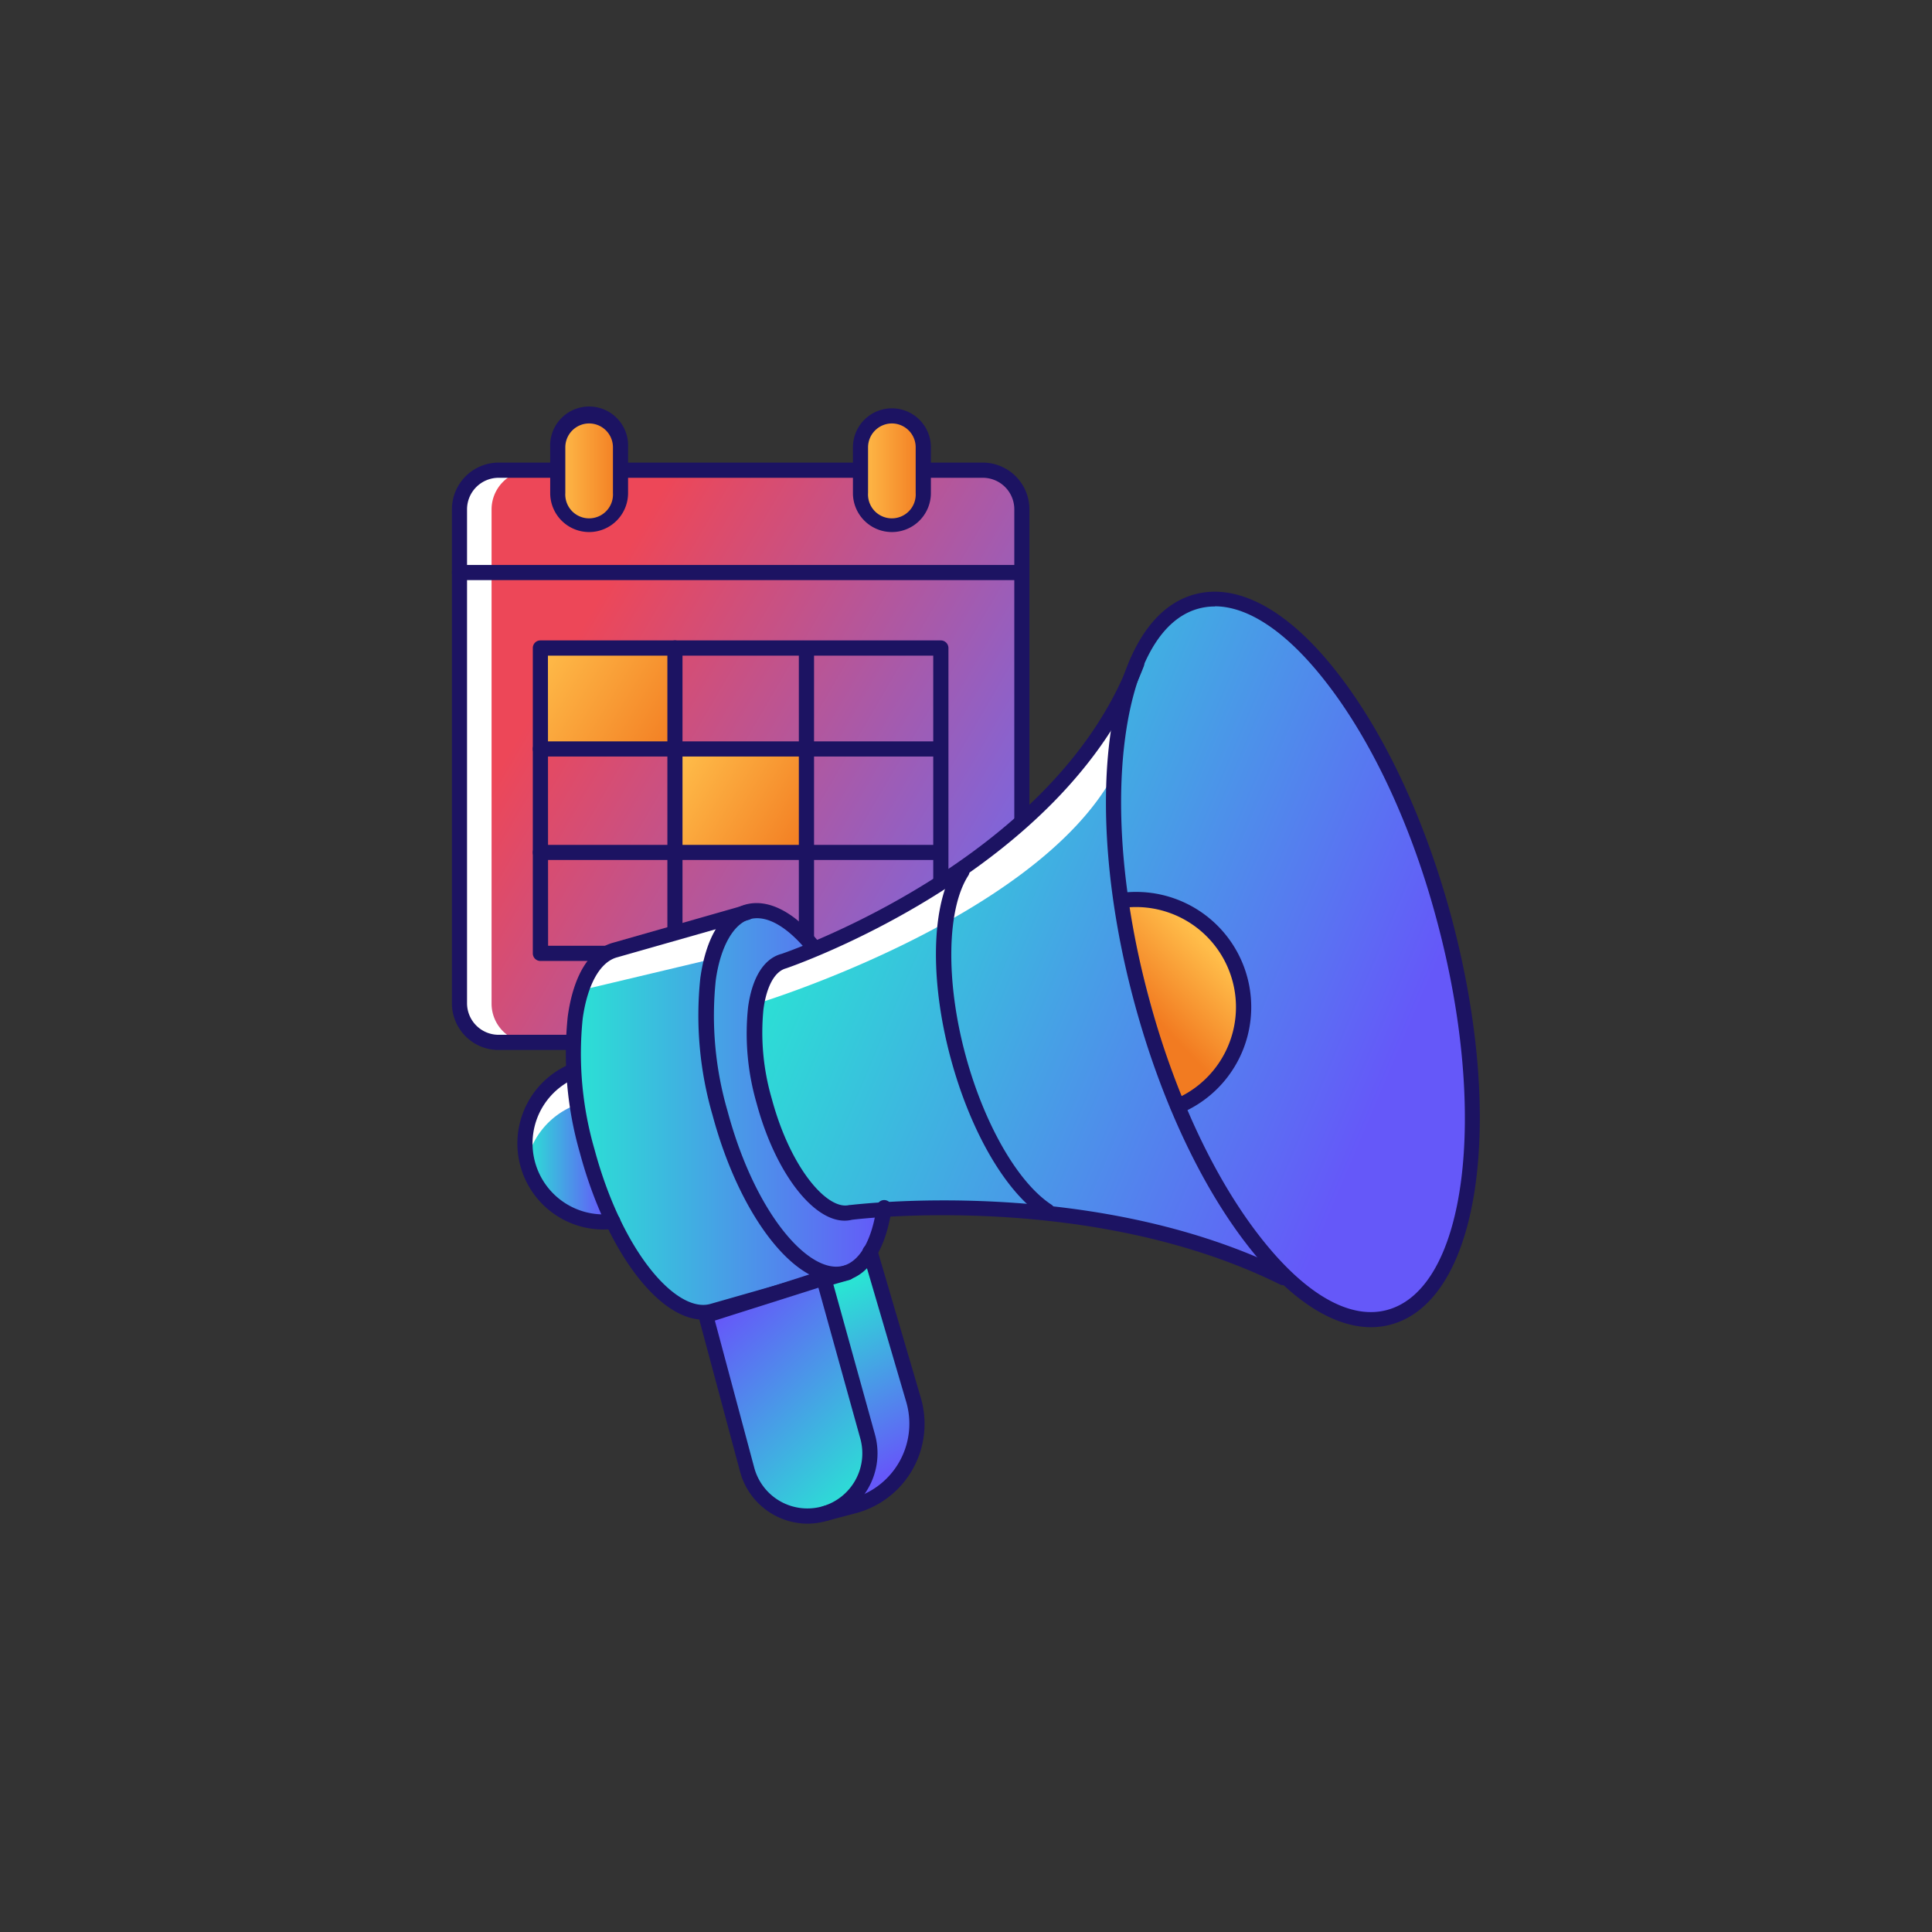 <svg id="Layer_1" data-name="Layer 1" xmlns="http://www.w3.org/2000/svg" xmlns:xlink="http://www.w3.org/1999/xlink" viewBox="0 0 230 230"><rect x="0" y="0" width="230" height="230" fill="#333333" stroke="none"/><defs><style>.cls-1{fill:#fff;}.cls-2{fill:url(#linear-gradient);}.cls-3{fill:url(#linear-gradient-2);}.cls-4{fill:url(#linear-gradient-3);}.cls-5{fill:#1c1362;}.cls-6{fill:url(#linear-gradient-4);}.cls-7{fill:url(#linear-gradient-5);}.cls-8{fill:url(#linear-gradient-6);}.cls-9{fill:url(#linear-gradient-7);}.cls-10{fill:url(#linear-gradient-8);}.cls-11{fill:url(#linear-gradient-9);}.cls-12{fill:url(#linear-gradient-10);}.cls-13{fill:url(#linear-gradient-11);}</style><linearGradient id="linear-gradient" x1="118.6" y1="106.67" x2="67.81" y2="77.06" gradientUnits="userSpaceOnUse"><stop offset="0" stop-color="#7b66df"/><stop offset="1" stop-color="#ed4758"/></linearGradient><linearGradient id="linear-gradient-2" x1="80.39" y1="90.77" x2="96.59" y2="100.55" gradientUnits="userSpaceOnUse"><stop offset="0" stop-color="#ffbd4a"/><stop offset="1" stop-color="#f27b21"/></linearGradient><linearGradient id="linear-gradient-3" x1="63.79" y1="78.15" x2="81.22" y2="88.85" xlink:href="#linear-gradient-2"/><linearGradient id="linear-gradient-4" x1="66.4" y1="55.97" x2="73.87" y2="55.97" xlink:href="#linear-gradient-2"/><linearGradient id="linear-gradient-5" x1="102.44" y1="55.97" x2="109.91" y2="55.97" xlink:href="#linear-gradient-2"/><linearGradient id="linear-gradient-6" x1="96.21" y1="155.34" x2="106.23" y2="175.05" gradientUnits="userSpaceOnUse"><stop offset="0" stop-color="#2ae3d4"/><stop offset="1" stop-color="#6558f9"/></linearGradient><linearGradient id="linear-gradient-7" x1="68.22" y1="132.31" x2="105.25" y2="132.31" xlink:href="#linear-gradient-6"/><linearGradient id="linear-gradient-8" x1="97.7" y1="97.06" x2="166.29" y2="126.11" xlink:href="#linear-gradient-6"/><linearGradient id="linear-gradient-9" x1="144.14" y1="113.08" x2="136.61" y2="120.34" xlink:href="#linear-gradient-2"/><linearGradient id="linear-gradient-10" x1="62.74" y1="138.57" x2="71.9" y2="138.57" xlink:href="#linear-gradient-6"/><linearGradient id="linear-gradient-11" x1="104.66" y1="176.24" x2="86.17" y2="156.27" xlink:href="#linear-gradient-6"/></defs><path class="cls-1" d="M110,56H117a4.66,4.66,0,0,1,4.65,4.66v58.81A4.66,4.66,0,0,1,117,124.1H59.35a4.66,4.66,0,0,1-4.65-4.66V60.63A4.66,4.66,0,0,1,59.35,56H66.4"/><path class="cls-2" d="M121.61,119.45V60.62A4.65,4.65,0,0,0,117,56H63.17a4.65,4.65,0,0,0-4.65,4.65v58.83a4.65,4.65,0,0,0,4.65,4.65H117A4.65,4.65,0,0,0,121.61,119.45Z"/><rect class="cls-3" x="81.01" y="89.46" width="14.32" height="12.02"/><rect class="cls-4" x="64.32" y="77.28" width="15.68" height="12.02"/><path class="cls-5" d="M117,125H59.36a5.56,5.56,0,0,1-5.56-5.56V60.63a5.57,5.57,0,0,1,5.56-5.56h7a.91.91,0,0,1,0,1.81h-7a3.76,3.76,0,0,0-3.76,3.75v58.81a3.76,3.76,0,0,0,3.76,3.75H117a3.75,3.75,0,0,0,3.75-3.75V60.63A3.75,3.75,0,0,0,117,56.88H110a.91.91,0,0,1,0-1.81H117a5.57,5.57,0,0,1,5.55,5.56v58.81A5.56,5.56,0,0,1,117,125Z"/><path class="cls-5" d="M102.39,56.88H73.87a.91.91,0,0,1,0-1.81h28.52a.91.91,0,1,1,0,1.81Z"/><rect class="cls-6" x="66.4" y="49.51" width="7.47" height="12.92" rx="3.24"/><rect class="cls-7" x="102.44" y="49.51" width="7.47" height="12.92" rx="3.24"/><path class="cls-5" d="M70.13,63.34A4.64,4.64,0,0,1,65.5,58.7V53.25a4.64,4.64,0,1,1,9.27,0V58.7A4.64,4.64,0,0,1,70.13,63.34Zm0-12.93a2.84,2.84,0,0,0-2.83,2.84V58.7a2.84,2.84,0,1,0,5.67,0V53.25A2.84,2.84,0,0,0,70.13,50.41Z"/><path class="cls-5" d="M106.18,63.34a4.64,4.64,0,0,1-4.64-4.64V53.25a4.64,4.64,0,1,1,9.28,0V58.7A4.64,4.64,0,0,1,106.18,63.34Zm0-12.93a2.85,2.85,0,0,0-2.84,2.84V58.7a2.84,2.84,0,1,0,5.67,0V53.25A2.84,2.84,0,0,0,106.18,50.41Z"/><path class="cls-5" d="M121,69.06H54.7a.9.9,0,1,1,0-1.8H121a.9.9,0,0,1,0,1.8Z"/><path class="cls-5" d="M112,114.4H64.33a.9.9,0,0,1-.9-.91V77.14a.9.9,0,0,1,.9-.9H112a.91.91,0,0,1,.91.9v36.35A.91.91,0,0,1,112,114.4Zm-46.75-1.81h45.85V78.05H65.23Z"/><path class="cls-5" d="M80.35,114.4a.9.9,0,0,1-.9-.91V77.14a.9.9,0,1,1,1.8,0v36.35A.9.9,0,0,1,80.35,114.4Z"/><path class="cls-5" d="M96,114.4a.91.91,0,0,1-.9-.91V77.14a.91.91,0,0,1,1.81,0v36.35A.91.91,0,0,1,96,114.4Z"/><path class="cls-5" d="M111.45,90.06H64.33a.9.9,0,1,1,0-1.8h47.12a.9.9,0,0,1,0,1.8Z"/><path class="cls-5" d="M111.45,102.38H64.33a.9.9,0,0,1,0-1.8h47.12a.9.9,0,1,1,0,1.8Z"/><path class="cls-8" d="M98.26,180.17l3.37-.89a10.14,10.14,0,0,0,7.12-12.66L103.58,149l-9.79,5.66Z"/><path class="cls-9" d="M105.25,143.77l-8.61-31.24c-2.56-3.06-5.28-4.62-7.64-4l-15.78,4.5c-5,1.35-6.51,12.07-3.32,24s9.84,20.41,14.86,19.06l15.66-4.47a.61.61,0,0,0,.13,0l.22-.07.12,0h0C103.16,150.62,104.66,147.78,105.25,143.77Z"/><path class="cls-1" d="M69.89,117.71l14.85-3.53,2.14-4.75-14.39,3.79S69.46,115.85,69.89,117.71Z"/><path class="cls-10" d="M171.93,109.34c-6.32-23.54-19.51-40.45-29.46-37.78-3.1.83-5.52,3.47-7.19,7.42h0l0,.09c-9.46,24.51-42,35.36-42,35.36-3.49.94-4.52,8.39-2.3,16.65s6.84,14.19,10.33,13.25c0,0,28.31-3.74,51.5,7.77l-.14-.57c4.34,4.29,8.79,6.32,12.74,5.26C175.3,154.13,178.25,132.88,171.93,109.34Z"/><path class="cls-1" d="M90.42,119.38s32.7-10,42.09-27l.62-8.66s-6.57,11.2-14.63,16.81A139.71,139.71,0,0,1,92.44,114.7,11.3,11.3,0,0,0,90.42,119.38Z"/><path class="cls-11" d="M140.22,131.69a12.81,12.81,0,0,0-5-24.61,13.51,13.51,0,0,0-1.57.09Z"/><path class="cls-5" d="M163.22,158c-4.61,0-9.73-3.35-14.66-9.69-5.64-7.23-10.44-17.54-13.53-29s-4.1-22.83-2.84-31.91c1.3-9.35,4.86-15.26,10.05-16.65s11.23,1.94,17,9.38c5.64,7.23,10.44,17.54,13.53,29,6.54,24.39,3.38,45.72-7.21,48.56A9,9,0,0,1,163.22,158Zm-18.6-85.8a7.28,7.28,0,0,0-1.92.25c-4.44,1.19-7.53,6.57-8.72,15.15-1.23,8.85-.24,19.93,2.79,31.2s7.72,21.36,13.21,28.4c5.32,6.84,10.7,9.95,15.14,8.75,9.45-2.53,12.12-23.33,5.94-46.35-3-11.27-7.72-21.36-13.21-28.4C153.27,75.3,148.65,72.18,144.62,72.18Z"/><path class="cls-1" d="M73,145.4a8.77,8.77,0,0,1-1.15.07,9.35,9.35,0,0,1-3.64-18"/><path class="cls-12" d="M62.74,138.19a9.34,9.34,0,0,0,9.11,7.28h.05l-3.69-13.79A9.37,9.37,0,0,0,62.74,138.19Z"/><path class="cls-5" d="M99.49,152.6c-5.33,0-11.56-8.27-14.67-19.87a42.56,42.56,0,0,1-1.45-16.28c.68-4.91,2.6-8,5.4-8.77,2.63-.71,5.67.81,8.56,4.27A.9.9,0,1,1,96,113.1c-2.42-2.89-4.8-4.19-6.71-3.68s-3.52,3.2-4.08,7.28a40.65,40.65,0,0,0,1.4,15.56c3.31,12.35,9.78,19.5,13.76,18.43,2-.53,3.45-3.1,4-7.06a.9.9,0,1,1,1.78.27c-.7,4.76-2.61,7.8-5.36,8.53A4.66,4.66,0,0,1,99.49,152.6Z"/><path class="cls-5" d="M83.72,157.1c-5.35,0-11.58-8.27-14.69-19.87A42.74,42.74,0,0,1,67.59,121c.68-4.91,2.59-8,5.39-8.77l15.77-4.5a.91.91,0,0,1,.5,1.74l-15.79,4.5c-2,.54-3.52,3.2-4.09,7.28a40.84,40.84,0,0,0,1.4,15.56c3.32,12.35,9.79,19.5,13.76,18.43l16.11-4.6a.9.9,0,1,1,.5,1.73L85,156.93A5.07,5.07,0,0,1,83.72,157.1Z"/><path class="cls-5" d="M152.76,153a.82.82,0,0,1-.4-.1c-22.21-11-49.56-7.86-50.93-7.69-4,1-9-5.08-11.37-13.91a29.76,29.76,0,0,1-1-11.42c.49-3.53,1.89-5.78,4-6.33.27-.09,32.3-11,41.44-34.91a.9.9,0,0,1,1.68.64c-9.45,24.7-42.27,35.89-42.6,36-1.35.36-2.31,2.12-2.69,4.84a28.17,28.17,0,0,0,1,10.72c2.23,8.29,6.65,13.3,9.23,12.61l.11,0c.29,0,28.85-3.64,52,7.86a.89.89,0,0,1,.41,1.2A.91.91,0,0,1,152.76,153Z"/><path class="cls-5" d="M124.67,145a.94.94,0,0,1-.5-.15c-4.43-2.89-8.64-10.13-11-18.89-2.52-9.38-2.3-18.32.56-22.76A.9.9,0,0,1,115,103a.89.89,0,0,1,.27,1.24c-2.56,4-2.7,12.55-.34,21.32,2.21,8.22,6.23,15.23,10.24,17.85a.91.91,0,0,1,.26,1.25A.88.88,0,0,1,124.67,145Z"/><path class="cls-5" d="M71.85,146.37a10.25,10.25,0,0,1-4-19.69.9.9,0,0,1,.7,1.66,8.45,8.45,0,0,0,3.29,16.23,8.94,8.94,0,0,0,1-.06.9.9,0,1,1,.21,1.79A10.36,10.36,0,0,1,71.85,146.37Z"/><path class="cls-5" d="M140.22,132.59a.91.91,0,0,1-.83-.55.9.9,0,0,1,.48-1.18,11.91,11.91,0,0,0-6.09-22.79.91.91,0,0,1-1-.79.9.9,0,0,1,.79-1,13.41,13.41,0,0,1,1.68-.1,13.71,13.71,0,0,1,5.33,26.34A1,1,0,0,1,140.22,132.59Z"/><path class="cls-13" d="M84,156.61,88.92,175a7.45,7.45,0,0,0,9.34,5.21h0a7.45,7.45,0,0,0,5-9.13l-5.25-18.93Z"/><path class="cls-5" d="M96.1,181.39a8.36,8.36,0,0,1-8-6.2l-4.92-18.35a.91.91,0,0,1,.6-1.09l14-4.49a.86.86,0,0,1,.7.06.89.89,0,0,1,.44.55l5.25,18.93a8.38,8.38,0,0,1-8.07,10.59Zm-11-24.18,4.69,17.51A6.55,6.55,0,0,0,98,179.3a6.57,6.57,0,0,0,4.43-8l-5-18Z"/><path class="cls-5" d="M98.26,181.07a.91.91,0,0,1-.87-.67.9.9,0,0,1,.64-1.1l3.36-.9a9.22,9.22,0,0,0,6.49-11.52l-5.17-17.6a.9.9,0,0,1,1.73-.51l5.17,17.6a11,11,0,0,1-7.75,13.78l-3.37.89A.85.85,0,0,1,98.26,181.07Z"/></svg>